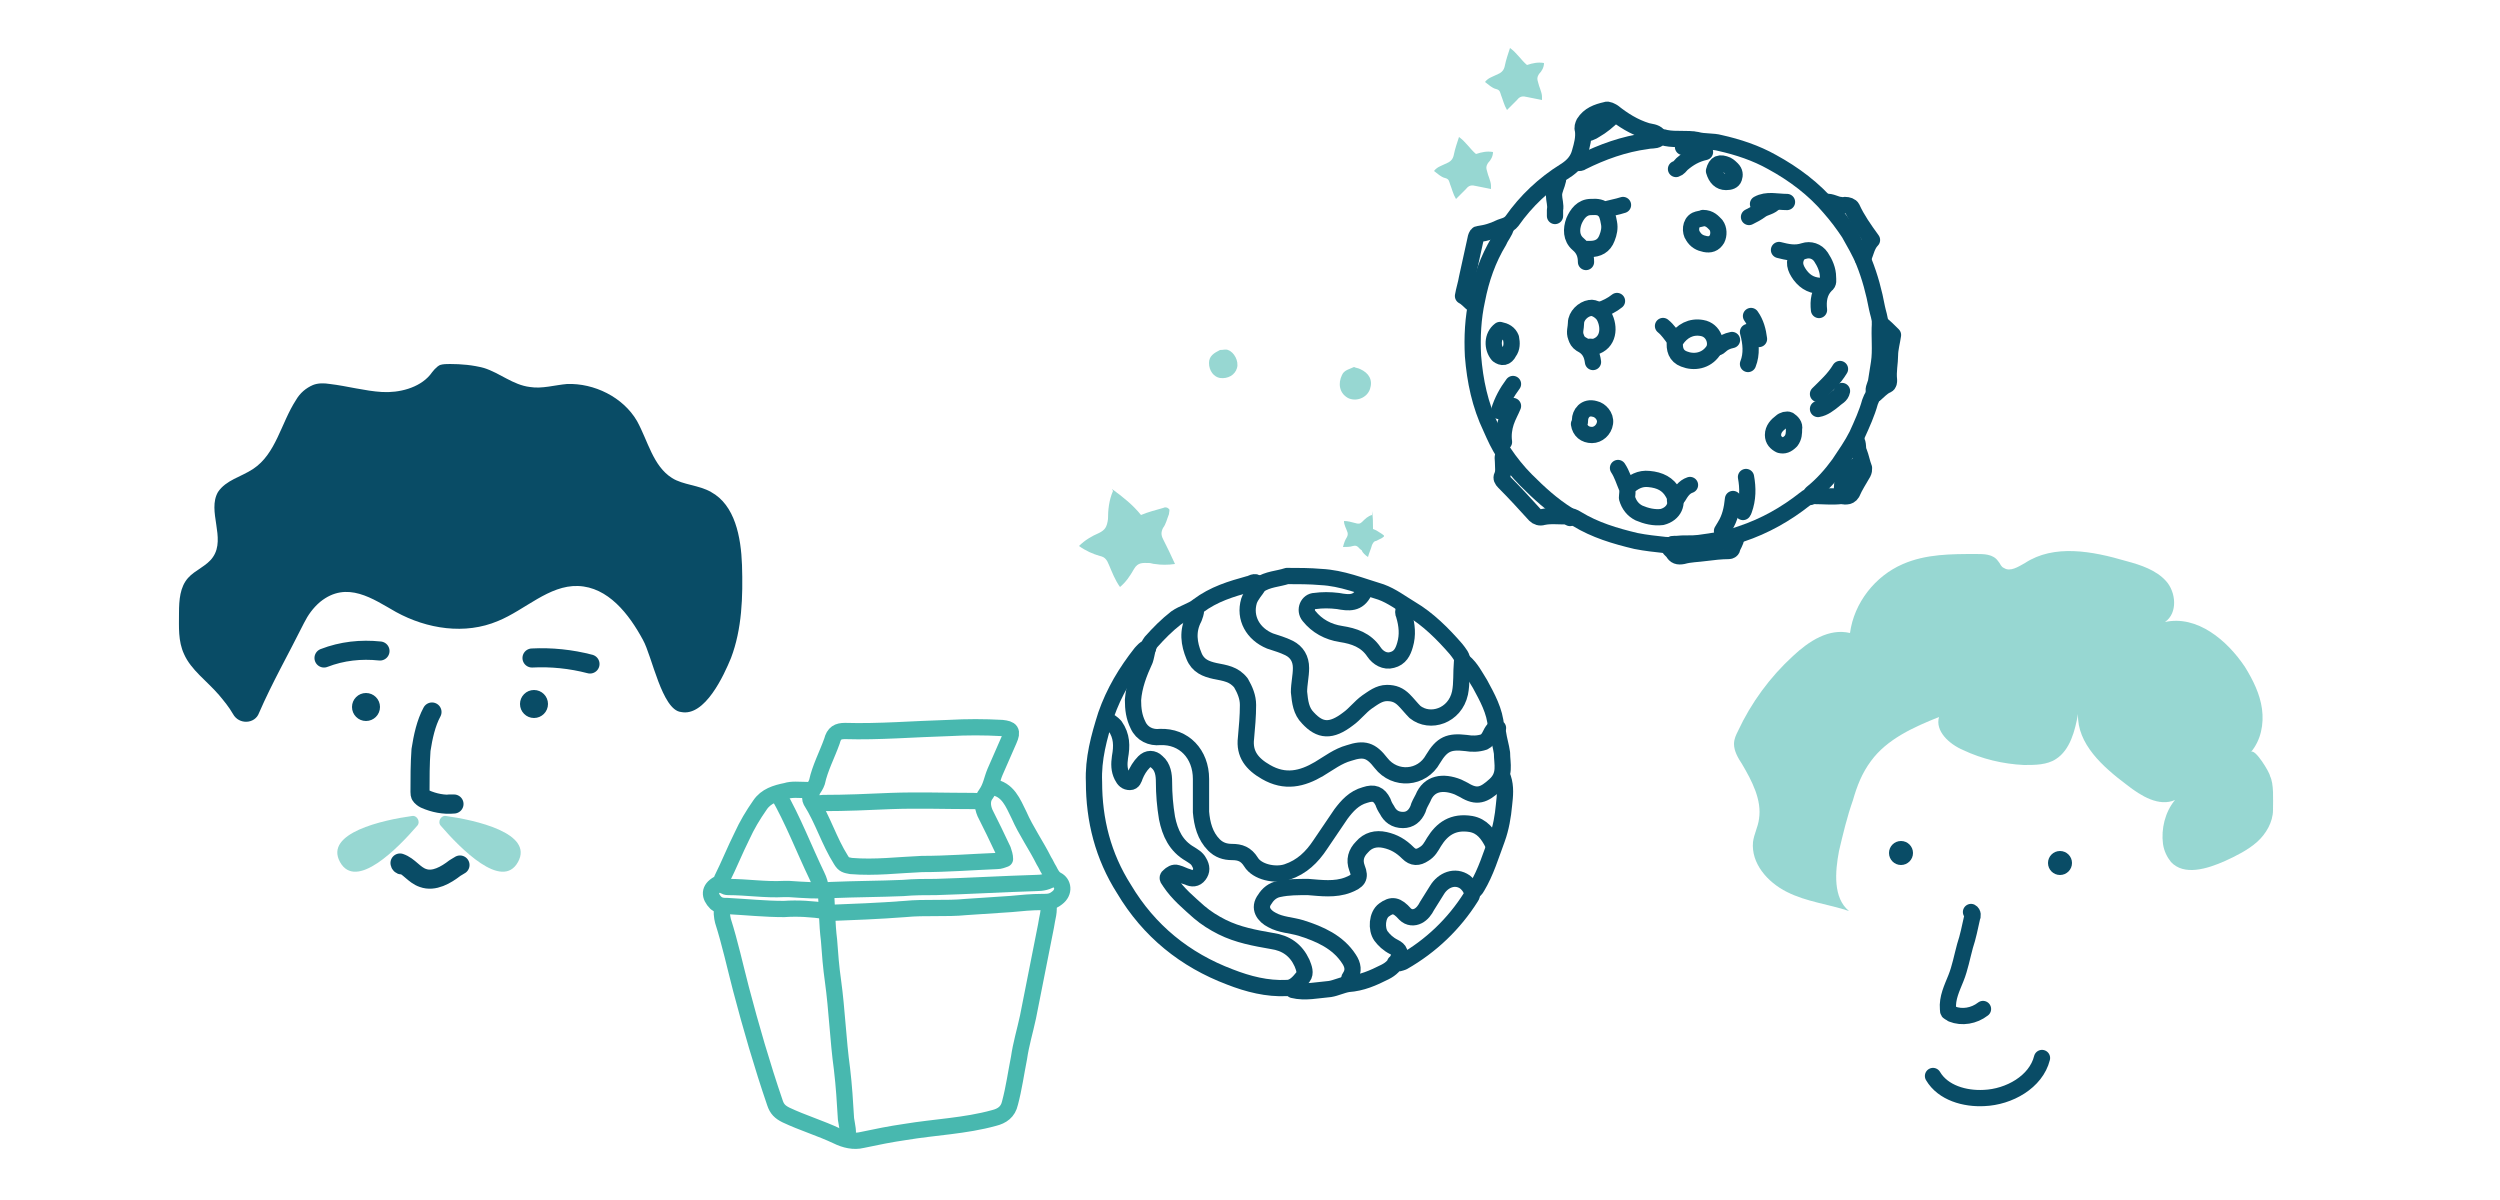 <svg xmlns="http://www.w3.org/2000/svg" xmlns:xlink="http://www.w3.org/1999/xlink" id="Calque_1" x="0px" y="0px" viewBox="0 0 250 120" style="enable-background:new 0 0 250 120;" xml:space="preserve">
<style type="text/css">
	.st0{fill:none;stroke:#094C66;stroke-width:1.407;stroke-linecap:round;stroke-linejoin:round;stroke-miterlimit:10;}
	.st1{opacity:0.57;fill:#48B8AF;}
	.st2{fill:#094C66;}
	.st3{fill:none;stroke:#094C66;stroke-width:2.112;stroke-linecap:round;stroke-linejoin:round;stroke-miterlimit:10;}
	.st4{fill:none;stroke:#094C66;stroke-width:1.8;stroke-linecap:round;stroke-linejoin:round;stroke-miterlimit:10;}
	.st5{fill:none;stroke:#48B8AF;stroke-width:3;stroke-linecap:round;stroke-linejoin:round;stroke-miterlimit:10;}
	.st6{fill:none;stroke:#094C66;stroke-width:1.429;stroke-linecap:round;stroke-linejoin:round;stroke-miterlimit:10;}
	.st7{fill:none;stroke:#48B8AF;stroke-width:0.794;stroke-miterlimit:10;}
	.st8{fill:none;stroke:#094C66;stroke-width:1.625;stroke-linecap:round;stroke-linejoin:round;stroke-miterlimit:10;}
	.st9{opacity:0.57;}
	.st10{fill:#48B8AF;}
	.st11{fill:none;stroke:#094C66;stroke-width:1.907;stroke-linecap:round;stroke-linejoin:round;stroke-miterlimit:10;}
	.st12{fill:none;stroke:#48B8AF;stroke-width:1.625;stroke-linecap:round;stroke-linejoin:round;stroke-miterlimit:10;}
	.st13{fill:none;stroke:#094C66;stroke-width:1.905;stroke-linecap:round;stroke-linejoin:round;stroke-miterlimit:10;}
	.st14{fill:none;stroke:#48B8AF;stroke-width:2.293;stroke-linecap:round;stroke-linejoin:round;stroke-miterlimit:10;}
	.st15{fill:none;stroke:#48B8AF;stroke-width:1.8;stroke-linecap:round;stroke-linejoin:round;stroke-miterlimit:10;}
</style>
<g>
	<path class="st8" d="M150.6,22.7c-0.1,0.5-0.5,0.9-0.7,1.4c-1.1,1.8-1.8,3.8-2.2,5.9c-0.4,1.8-0.5,3.7-0.4,5.6   c0.2,2.5,0.7,4.9,1.8,7.2c0.4,0.9,0.8,1.8,1.3,2.5c0.6,0.9,1.4,1.9,2.2,2.7c1.3,1.3,2.6,2.5,4.2,3.5c0.1,0.1,0.2,0.1,0.2,0.3"></path>
	<path class="st8" d="M187.5,39.4c-0.3-0.4,0-0.8,0.1-1.2c0.1-0.6,0.2-1.3,0.3-1.9c0.2-1.3,0-2.6,0.1-4c0-0.5-0.2-1-0.3-1.5   c-0.3-1.6-0.7-3.1-1.3-4.6c-0.4-1-1-2-1.5-2.9c-0.6-0.9-1.2-1.7-1.9-2.5c-1.6-1.9-3.6-3.4-5.8-4.6c-1.6-0.9-3.4-1.5-5.2-1.9   c-0.7-0.2-1.6-0.1-2.3-0.3c-1-0.2-2.1,0-3.1-0.2c-0.3-0.1-0.5-0.1-0.8,0.1c-0.3,0.2-0.7,0.1-1.1,0.2c-2.3,0.3-4.5,1.1-6.5,2.1   c-0.1,0.1-0.3,0.1-0.4,0.1"></path>
	<path class="st8" d="M150.4,45.4c-0.2,0.3-0.1,0.5-0.1,0.8c0,0.5,0.1,1-0.1,1.4c-0.1,0.2,0,0.4,0.2,0.6c1.1,1.1,2.1,2.2,3.1,3.3   c0.2,0.2,0.5,0.3,0.8,0.2c0.9-0.2,1.8,0,2.6-0.1c0.2,0,0.5,0.1,0.8,0.3c1.8,1.1,3.8,1.7,5.9,2.2c1,0.2,2,0.3,2.9,0.4   c0.2,0,0.4,0,0.6,0.1"></path>
	<path class="st8" d="M165.8,13.5c-0.3-0.3-0.7-0.3-1.1-0.4c-1.3-0.4-2.4-1.1-3.4-1.9c-0.2-0.1-0.5-0.3-0.7-0.2   c-0.9,0.2-1.7,0.5-2.2,1.3c-0.1,0.2-0.2,0.5-0.1,0.7c0.1,0.8-0.1,1.5-0.3,2.2c-0.2,0.8-0.7,1.4-1.5,1.9c-2.1,1.3-3.9,3-5.3,5   c-0.4,0.5-0.9,0.5-1.3,0.7c-0.6,0.3-1.3,0.5-2,0.6c-0.2,0-0.2,0.1-0.3,0.3c-0.3,1.4-0.6,2.7-0.9,4.1c-0.1,0.6-0.3,1.2-0.4,1.8   c0.4,0.2,0.7,0.6,1.1,0.9"></path>
	<path class="st8" d="M157.9,42.4c0.1,0.7,0.6,1.1,1.3,1.1c0.6,0,1.2-0.5,1.3-1.2c0.1-0.7-0.5-1.3-1-1.4c-1-0.3-1.5,0.5-1.5,1.1   C158,42.1,158,42.3,157.9,42.4"></path>
	<path class="st8" d="M185.6,44c0.3,0.4,0.1,0.8,0.3,1.2c0.2,0.5,0.3,1.1,0.5,1.6c0,0.2,0,0.3-0.1,0.5c-0.4,0.7-0.8,1.3-1.1,2   c-0.3,0.5-0.8,0.3-1.1,0.3c-0.9,0.1-1.8,0-2.7,0c-0.4,0-0.7,0.1-0.9,0.3c-1.9,1.5-4,2.7-6.4,3.5c-1.4,0.5-2.7,0.7-4.2,0.9   c-0.8,0.1-1.5,0-2.3,0.1c-0.2,0-0.5-0.1-0.5,0.3"></path>
	<path class="st8" d="M173.6,53.8c0,0.4-0.3,0.7-0.4,1.1c0,0.1-0.2,0.2-0.3,0.2c-0.8,0-1.6,0.1-2.4,0.2c-0.7,0.1-1.5,0.1-2.2,0.3   c-0.5,0.1-0.8,0-1-0.4c-0.1-0.1-0.2-0.2-0.3-0.3"></path>
	<path class="st8" d="M161.8,46.8c0.4,0.6,0.6,1.3,0.9,2c0.1,0.3,0,0.7,0,1c0.2,0.7,0.6,1.2,1.2,1.5c0.7,0.3,1.5,0.5,2.3,0.4   c1.2-0.3,1.7-1.4,1.1-2.4c-0.5-0.9-1.3-1.3-2.4-1.4c-0.9-0.1-1.6,0.3-2.2,0.9"></path>
	<path class="st8" d="M179.4,42.9c0.1-0.4-0.2-0.7-0.5-0.9c-0.2-0.1-0.6,0-0.8,0.2c-0.4,0.3-0.8,0.7-0.8,1.3c0,0.5,0.3,0.8,0.7,1   c0.4,0.1,0.7,0,1.1-0.4C179.4,43.7,179.4,43.3,179.4,42.9"></path>
	<path class="st8" d="M188,32.3c0.5,0.4,0.9,0.8,1.3,1.2c-0.1,0.7-0.3,1.4-0.3,2c0,0.8-0.2,1.6-0.1,2.5c0,0.2,0,0.4-0.2,0.5   c-0.5,0.2-0.9,0.7-1.3,1c-0.2,0.1-0.3,0.5-0.4,0.7c-0.3,1.1-0.8,2.2-1.3,3.3c-0.5,1-1.2,2-1.8,2.9c-0.8,1.1-1.7,2.1-2.7,2.9   c-0.1,0.1-0.2,0.2-0.2,0.4"></path>
	<path class="st8" d="M158.7,34.8c0.2-0.2,0.4-0.1,0.7-0.1c1.5-0.4,1.6-2,1-3.1c-0.3-0.5-1-0.9-1.4-0.8c-0.7,0.1-1.4,0.8-1.4,1.5   c0,0.5-0.2,0.9,0,1.4c0.1,0.3,0.2,0.5,0.5,0.7c0.8,0.4,1.1,1,1.2,1.8"></path>
	<path class="st8" d="M181.9,31c-0.1-0.9,0-1.8,0.7-2.5c0.3-0.2,0.2-0.5,0.2-0.8c0-0.7-0.3-1.4-0.7-2c-0.4-0.6-1.1-0.8-1.7-0.6   c-0.9,0.3-1.7,0.1-2.5-0.1"></path>
	<path class="st8" d="M171.4,17.1c0.2,0.7,0.6,1.1,1.2,1.1c0.4,0,0.7-0.1,0.8-0.4c0.1-0.3,0.1-0.6-0.2-0.9c-0.1-0.1-0.3-0.3-0.5-0.4   C172,16.2,171.6,16.3,171.4,17.1"></path>
	<path class="st8" d="M158.6,26.2c0-0.7-0.2-1.3-0.8-1.8c-0.7-0.6-0.7-1.5-0.4-2.3c0.3-0.7,0.8-1.4,1.7-1.4c1.3-0.1,1.6,0.4,1.8,1.6   c0.1,0.5,0,1-0.2,1.5c-0.3,0.8-0.9,1.1-1.7,1.1c-0.2,0-0.4,0-0.6,0"></path>
	<path class="st8" d="M167.5,34.1c-0.1,0.8,0.1,1.5,0.9,1.8c1,0.4,2.2,0.2,2.9-0.8c0.5-0.7,0.1-2.1-1.1-2.3c-1.1-0.2-2,0.3-2.6,1.2"></path>
	<g class="st9">
		<path class="st10" d="M154.2,10c-0.5-0.1-1-0.2-1.5-0.3c-0.4-0.1-0.7-0.1-1,0.3c-0.3,0.3-0.6,0.6-1,1c-0.3-0.5-0.4-1-0.6-1.5    c-0.1-0.3-0.1-0.5-0.5-0.6c-0.4-0.1-0.7-0.4-1.1-0.7c0.3-0.4,0.7-0.5,1.1-0.7c0.5-0.2,0.8-0.4,0.9-1c0.1-0.5,0.3-1.1,0.5-1.7    c0.7,0.5,1.1,1.2,1.7,1.7c0.6-0.2,1.1-0.3,1.7-0.2c0,0.4-0.2,0.8-0.5,1.1c-0.2,0.3-0.2,0.5-0.1,0.8c0.1,0.5,0.4,1,0.4,1.5"></path>
	</g>
	<g class="st9">
		<path class="st10" d="M149.1,18.9c-0.5-0.1-1-0.2-1.5-0.3c-0.4-0.1-0.7-0.1-1,0.3c-0.3,0.3-0.6,0.6-1,1c-0.3-0.5-0.4-1-0.6-1.5    c-0.1-0.3-0.1-0.5-0.5-0.6c-0.4-0.1-0.7-0.4-1.1-0.7c0.3-0.4,0.7-0.5,1.1-0.7c0.5-0.2,0.8-0.4,0.9-1c0.1-0.5,0.3-1.1,0.5-1.7    c0.7,0.5,1.1,1.2,1.7,1.7c0.6-0.2,1.1-0.3,1.7-0.2c0,0.4-0.2,0.8-0.5,1.1c-0.2,0.3-0.2,0.5-0.1,0.8c0.1,0.5,0.4,1,0.4,1.5"></path>
	</g>
	<path class="st8" d="M179.8,25.4c-0.5,0.8-0.3,1.4,0.2,2.1c0.6,0.8,1.3,1.1,2.3,1.1"></path>
	<path class="st8" d="M186.1,46.6c-0.3-0.1-0.5,0-0.7,0.1c-0.7,0.5-1.2,1.1-1.2,2.1c0,0.3,0.2,0.6,0.3,0.8"></path>
	<path class="st8" d="M151.3,40.6c-0.2,0.5-0.5,1-0.7,1.6c-0.2,0.6-0.3,1.3-0.2,2"></path>
	<path class="st8" d="M155.8,18c-0.1,0.5-0.4,1-0.4,1.5c0,0.5,0.2,1,0.1,1.5c0,0.2,0,0.4,0,0.6"></path>
	<path class="st8" d="M182.6,20.2c0.5-0.1,1,0.3,1.5,0.3c0.1,0,0.3,0.1,0.4,0c0.3,0,0.6,0.1,0.7,0.3c0.5,1.1,1.2,2.1,2,3.2   c-0.5,0.5-0.6,1.2-0.9,1.9"></path>
	<path class="st8" d="M173.3,49.9c-0.1,1-0.3,1.9-0.8,2.7c-0.1,0.2-0.2,0.3-0.3,0.5"></path>
	<path class="st8" d="M174.8,33.2c0.3,1.1,0.4,2.2,0,3.2"></path>
	<path class="st8" d="M161.4,11.5c-0.6,0.6-1.2,1.1-1.9,1.5c-0.3,0.2-0.7,0.4-1.1,0.3"></path>
	<path class="st8" d="M170.5,15.2c-0.9,0.2-1.6,0.6-2.3,1.2c-0.2,0.2-0.3,0.4-0.6,0.5"></path>
	<path class="st8" d="M177.5,20.2c-0.4,0.5-1,0.5-1.4,0.8c-0.4,0.3-0.8,0.5-1.2,0.7"></path>
	<path class="st8" d="M151.3,38.4c-0.6,0.8-1.1,1.7-1.4,2.7"></path>
	<path class="st8" d="M184,36.9c-0.6,1-1.4,1.7-2.2,2.5"></path>
	<path class="st8" d="M184.2,39.1c-0.1,0.5-0.5,0.6-0.8,0.9c-0.5,0.4-1,0.8-1.6,0.9"></path>
	<path class="st8" d="M175.1,31.6c0.5,0.7,0.7,1.5,0.8,2.3"></path>
	<path class="st8" d="M162.3,20.5c-0.6,0.2-1.3,0.3-1.9,0.5"></path>
	<path class="st8" d="M169,48.5c-0.6,0.2-0.9,0.7-1.2,1.2c-0.1,0.1-0.2,0.2-0.3,0.3"></path>
	<path class="st8" d="M161.7,30.1c-0.5,0.4-1.1,0.7-1.7,0.9"></path>
	<path class="st8" d="M173.2,34c-0.5,0.1-0.9,0.3-1.2,0.6c-0.1,0.1-0.3,0.2-0.5,0.2"></path>
	<path class="st8" d="M174.6,47.7c0.2,1.1,0.2,2.2-0.2,3.3c0,0.1-0.1,0.1-0.1,0.2"></path>
	<path class="st8" d="M178.7,20.2c-1,0-2-0.3-2.9,0.2"></path>
	<path class="st8" d="M166.3,32.6c0.5,0.4,0.8,0.9,1.2,1.4"></path>
	<path class="st8" d="M169.4,14c-0.3,0.3-0.7,0.4-1.1,0.7"></path>
	<g class="st9">
		<path class="st10" d="M111.2,48.9c1.1,0.8,2.1,1.6,2.9,2.6c0.7-0.3,1.5-0.5,2.2-0.7c0.2-0.1,0.4-0.1,0.6,0.1c0.1,0.1,0,0.3,0,0.5    c-0.2,0.5-0.3,1-0.6,1.4c-0.2,0.4-0.2,0.7,0,1.1c0.4,0.8,0.8,1.6,1.2,2.5c-0.7,0.1-1.4,0.1-2,0c-0.2,0-0.4-0.1-0.6-0.1    c-0.6,0-1.1-0.1-1.5,0.6c-0.4,0.7-0.8,1.3-1.4,1.8c-0.5-0.7-0.8-1.5-1.1-2.2c-0.2-0.5-0.4-0.8-0.9-0.9c-0.7-0.2-1.4-0.5-2.1-1    c0.6-0.6,1.3-1,2-1.3c0.6-0.3,0.8-0.6,0.9-1.4c0-0.9,0.1-1.9,0.5-2.8"></path>
	</g>
	<g class="st9">
		<path class="st10" d="M137.2,51.1c0.1,0.6,0.1,1.2,0.1,1.8c0.3,0.1,0.6,0.3,0.9,0.5c0.1,0.1,0.2,0.1,0.2,0.2    c0,0.1-0.1,0.1-0.2,0.2c-0.2,0.1-0.4,0.2-0.6,0.3c-0.2,0-0.3,0.2-0.4,0.4c-0.1,0.4-0.3,0.8-0.4,1.2c-0.3-0.2-0.5-0.4-0.6-0.6    c0-0.1-0.1-0.1-0.2-0.2c-0.2-0.2-0.3-0.4-0.7-0.3c-0.3,0.1-0.7,0.1-1,0.1c0.1-0.4,0.2-0.7,0.4-1c0.1-0.2,0.1-0.4,0-0.6    c-0.1-0.3-0.3-0.6-0.3-1c0.4,0,0.7,0.1,1.1,0.2c0.3,0.1,0.5,0.1,0.7-0.1c0.3-0.3,0.6-0.6,1-0.7"></path>
	</g>
	<g>
		<path class="st8" d="M119.6,61c0,0.3-0.1,0.5-0.2,0.8c-0.7,1.3-0.5,2.6,0,3.8c0.4,1,1.2,1.3,2.1,1.5c1,0.2,1.9,0.3,2.6,1.2    c0.4,0.7,0.7,1.4,0.7,2.2c0,1.1-0.1,2.2-0.2,3.3c-0.2,1.6,0.6,2.6,2,3.4c1.9,1.1,3.6,0.7,5.3-0.3c1-0.6,1.9-1.3,3-1.6    c1.5-0.5,2.2-0.3,3.2,1c1.4,1.8,4.1,1.6,5.2-0.4c0.9-1.5,1.6-1.8,3.3-1.6c0.6,0.1,1.2,0.1,1.8-0.1c0.6-0.3,0.6-0.9,1-1.3"></path>
		<path class="st8" d="M114.8,64.8c-0.3,0-0.5,0.3-0.7,0.5c-1.5,1.9-2.7,3.9-3.5,6.2c-0.7,2.2-1.3,4.4-1.2,6.7c0,3.8,0.9,7.4,3,10.7    c2.5,4.2,6.1,7.1,10.6,8.8c1.8,0.7,3.7,1.2,5.7,1.1c0.7,0,1.2-0.6,1.6-1.1c0.3-0.4,0.1-0.9-0.1-1.4c-0.6-1.3-1.6-2-3-2.2    c-1.7-0.3-3.4-0.6-5-1.4c-0.8-0.4-1.6-0.9-2.3-1.5c-1-0.9-2.1-1.8-2.9-3c-0.1-0.2-0.4-0.4-0.1-0.6c0.2-0.2,0.5-0.4,0.8-0.3    c0.4,0.1,0.7,0.3,1.1,0.4c0.4,0.2,0.8,0.2,1.1-0.2c0.3-0.4,0.3-0.8,0-1.3c-0.2-0.4-0.6-0.6-0.9-0.8c-1.4-0.8-2-2.1-2.3-3.6    c-0.2-1.2-0.3-2.4-0.3-3.6c0-0.7-0.1-1.5-0.7-2c-0.4-0.4-0.9-0.4-1.3,0c-0.4,0.4-0.7,0.9-0.9,1.4c-0.1,0.3-0.2,0.6-0.5,0.6    c-0.4,0-0.6-0.2-0.8-0.6c-0.3-0.6-0.3-1.2-0.2-1.9c0.2-1.1,0.2-2.1-0.5-3.1c-0.3-0.3-0.5-0.5-0.9-0.5"></path>
		<path class="st8" d="M125.9,58.5c-0.3,0.5-0.8,1-1,1.6c-0.5,1.7,0.4,3.3,2.1,4c0.6,0.2,1.3,0.4,1.9,0.7c0.8,0.4,1.2,1.1,1.2,2    c0,0.8-0.2,1.6-0.2,2.4c0.1,1,0.2,1.9,0.9,2.6c1.2,1.3,2.3,1.4,4,0.1c0.7-0.5,1.2-1.2,1.9-1.7c0.6-0.4,1.2-0.9,2-0.9    c0.7,0,1.2,0.2,1.7,0.7c0.4,0.4,0.7,0.8,1.1,1.2c1.5,1.2,4,0.4,4.5-1.9c0.2-1,0.1-2,0.2-3.1c0.1-0.5-0.3-0.9-0.6-1.3    c-1.3-1.5-2.8-3-4.5-4c-1-0.6-1.9-1.3-3-1.7c-2-0.6-3.9-1.4-6-1.5c-1.1-0.1-2.3-0.1-3.4-0.1C127.8,57.9,126.8,57.9,125.9,58.5"></path>
		<path class="st8" d="M125.8,58.4c-0.3-0.4-0.7,0-0.9,0c-1.8,0.5-3.5,1-5.1,2.2c-0.6,0.5-1.5,0.7-2.2,1.2c-0.9,0.7-1.7,1.5-2.5,2.4    c-0.4,0.5-0.4,1.2-0.6,1.8c-0.6,1.3-1.1,2.6-1.2,4c0,0.9,0.1,1.7,0.5,2.5c0.4,0.9,1.3,1.3,2.2,1.2c2.4-0.1,4.1,1.7,4.1,4.2    c0,1.1,0,2.2,0,3.3c0.1,1.2,0.4,2.4,1.3,3.3c0.5,0.5,1.1,0.7,1.8,0.7c0.8,0,1.4,0.2,1.9,1c0.6,1,2.4,1.4,3.6,1    c1.5-0.5,2.5-1.5,3.3-2.7c0.7-1,1.4-2.1,2.1-3.1c0.6-0.8,1.3-1.6,2.4-1.9c0.9-0.3,1.4-0.1,1.8,0.7c0.1,0.3,0.2,0.5,0.4,0.8    c0.3,0.6,0.8,1,1.6,1c0.7,0,1.2-0.4,1.5-1.1c0.1-0.4,0.3-0.7,0.5-1.1c0.6-1.5,2-1.7,3.5-1.1c0.2,0.1,0.4,0.2,0.6,0.3    c1.3,0.8,2,0.5,3.1-0.5c1.1-1,0.7-2.1,0.7-3.2c-0.1-0.7-0.3-1.3-0.4-2c0-0.2-0.1-0.2-0.2-0.4"></path>
		<path class="st8" d="M149.3,84.4c-0.5-1-1.1-1.8-2.2-2c-1.8-0.3-2.9,0.5-3.7,1.8c-0.3,0.5-0.5,0.9-1,1.2c-0.6,0.4-1.1,0.4-1.6-0.1    c-0.7-0.7-1.4-1.1-2.3-1.3c-0.9-0.2-1.7,0-2.3,0.7c-0.6,0.6-0.8,1.3-0.5,2.1c0.4,1,0.1,1.3-0.9,1.7c-1.3,0.5-2.7,0.3-4,0.2    c-1,0-2,0-2.9,0.2c-0.6,0.1-1.1,0.5-1.4,1c-0.7,0.9-0.1,1.7,0.7,2.1c0.9,0.5,1.9,0.5,2.9,0.8c1.9,0.6,3.7,1.4,4.8,3.1    c0.4,0.6,0.5,1.2,0.1,1.8c-0.1,0.1-0.1,0.3-0.1,0.4"></path>
		<path class="st8" d="M136.4,59.2C136.4,59.2,136.4,59.2,136.4,59.2c-0.6,1.2-1.5,1.1-2.6,0.9c-0.8-0.1-1.6-0.1-2.3,0    c-0.7,0-1.1,0.9-0.6,1.5c0.8,1,1.9,1.6,3.2,1.8c1.3,0.2,2.5,0.6,3.3,1.8c0.4,0.6,1.1,1,1.8,0.8c0.8-0.2,1.1-0.8,1.3-1.5    c0.3-1,0.2-2-0.1-3c-0.1-0.2-0.1-0.4,0-0.6"></path>
		<path class="st8" d="M150.3,77.8c0.3,0.9,0.2,1.8,0.1,2.7c-0.1,1.1-0.3,2.3-0.7,3.4c-0.6,1.6-1.1,3.3-2,4.8    c-0.1,0.2-0.3,0.4-0.5,0.5"></path>
		<path class="st8" d="M139.5,96.3c0.3,0.1,0.5,0,0.8-0.1c2.8-1.6,5.1-3.8,6.8-6.5c0.3-0.4-0.1-1.1-0.6-1.5c-1-0.7-2.2-0.2-2.8,0.8    c-0.3,0.5-0.7,1.1-1,1.6c-0.2,0.4-0.5,0.8-0.9,1c-0.4,0.2-0.9,0.2-1.3-0.2c-0.8-0.9-1.3-1-2.1-0.4c-0.7,0.5-0.8,1.9-0.3,2.6    c0.3,0.4,0.7,0.8,1.3,1.1c0.6,0.3,0.7,0.6,0.4,1.2c-0.3,0.6-0.7,1-1.3,1.3c-1.2,0.6-2.3,1.1-3.7,1.2c-0.6,0.1-1.2,0.4-1.8,0.5    c-1.2,0.1-2.5,0.4-3.7,0.1"></path>
		<path class="st8" d="M146.4,66.2c0.7,0.6,1.1,1.4,1.6,2.2c0.7,1.3,1.5,2.7,1.6,4.3c0,0,0.1,0.1,0.2,0.1"></path>
	</g>
	<path class="st1" d="M122,35c-0.6,0.3-1.1,0.6-1.1,1.3c0,0.8,0.5,1.4,1.1,1.5c0.8,0.1,1.5-0.3,1.7-1c0.2-0.7-0.3-1.6-0.9-1.8   C122.6,34.9,122.3,35,122,35"></path>
	<path class="st1" d="M135.4,36.7c-0.4,0.2-1,0.3-1.2,0.8c-0.4,0.8-0.3,1.8,0.6,2.3c0.8,0.4,1.9,0,2.2-0.9c0.3-0.9-0.1-1.6-1-2   C135.8,36.8,135.6,36.8,135.4,36.7"></path>
	<path class="st8" d="M170.3,21.8c-0.2,0.1-0.5,0.1-0.7,0.2c-0.6,0.3-0.6,1.2-0.3,1.6c0.3,0.5,0.7,0.7,1.2,0.8   c0.5,0.1,0.9,0,1.2-0.5c0.2-0.4,0.2-1-0.1-1.4C171.3,22.2,171,21.8,170.3,21.8"></path>
	<path class="st8" d="M150,33c-0.8,0.6-0.8,1.8-0.2,2.5c0.4,0.3,0.8,0.3,1.1-0.3c0.3-0.4,0.3-0.9,0.2-1.4   C150.9,33.3,150.5,33.1,150,33"></path>
</g>
<g>
	<path class="st1" d="M227.3,81c0,1.2-0.7,2.4-1.6,3.2c-0.9,0.8-2.1,1.4-3.2,1.9c-1.8,0.8-4.1,1.5-5.4,0.1c-0.4-0.5-0.7-1.1-0.8-1.8   c-0.2-1.5,0.2-3.2,1.2-4.4c-1.6,0.7-3.4-0.4-4.8-1.5c-2.4-1.8-5-4.1-4.9-7.1c-0.3,1.7-0.8,3.6-2.2,4.5c-0.9,0.6-2.1,0.6-3.2,0.6   c-2.1-0.1-4.2-0.6-6.1-1.5c-1.4-0.6-2.8-1.9-2.4-3.3c-2.5,1-5.2,2.2-6.8,4.4c-0.9,1.2-1.4,2.5-1.8,3.9c-0.6,1.7-1,3.4-1.4,5.1   c-0.4,2.1-0.6,4.7,1,6c-2.1-0.7-4.2-0.9-6.2-1.9s-3.6-2.9-3.4-5c0.1-0.8,0.5-1.5,0.6-2.3c0.3-1.9-0.7-3.8-1.7-5.5   c-0.4-0.6-0.8-1.3-0.8-2c0-0.5,0.2-0.9,0.4-1.3c1.3-2.8,3.2-5.4,5.5-7.5c1.6-1.5,3.6-2.8,5.7-2.3c0.4-3,2.5-5.7,5.3-6.9   c2.3-1,4.8-1,7.3-1c0.8,0,1.7,0,2.2,0.7c0.2,0.2,0.3,0.6,0.6,0.7c0.6,0.4,1.4-0.1,2.1-0.5c2.9-1.9,6.7-1.2,10.1-0.2   c1.5,0.4,3,0.9,4,2s1.2,3.2-0.1,4.1c3.2-0.7,6.2,1.8,8,4.5c0.8,1.3,1.5,2.7,1.7,4.2s-0.1,3.1-1.1,4.3c0.4-0.4,1.9,2.1,1.9,2.4   C227.4,78.4,227.3,79.9,227.3,81z"></path>
	<path class="st8" d="M197.1,91.2c0.2,0.1,0.2,0.4,0.1,0.6c-0.2,0.9-0.4,1.9-0.7,2.8c-0.3,1.1-0.5,2.2-0.9,3.2c-0.4,1-0.9,2-0.8,3.1   c0,0.1,0,0.3,0.1,0.3c0.1,0.1,0.2,0.1,0.3,0.2c1,0.4,2.2,0.2,3.1-0.5"></path>
	<circle class="st2" cx="206" cy="86.3" r="1.2"></circle>
	<circle class="st2" cx="190.1" cy="85.3" r="1.2"></circle>
	<path class="st8" d="M193.3,107.6c1,1.7,3.2,2.3,5.1,2.2c2.5-0.1,5.2-1.6,5.8-4"></path>
</g>
<path class="st2" d="M73.1,65.8c1.1-2.9,1.2-6.1,1.1-9.3c-0.1-2.8-0.7-6-3.1-7.3c-1.2-0.7-2.8-0.7-3.9-1.4c-1.9-1.2-2.4-3.7-3.5-5.7  c-1.4-2.4-4.3-3.8-7-3.7c-1.2,0.1-2.5,0.5-3.7,0.3c-1.7-0.2-3-1.4-4.6-1.9c-1.1-0.3-2.3-0.4-3.4-0.4c-0.3,0-0.7,0-1,0.1  c-0.4,0.2-0.7,0.6-1,1c-1.1,1.3-3.1,1.8-4.8,1.7s-3.5-0.6-5.2-0.8c-0.6-0.1-1.2-0.1-1.7,0.1c-0.7,0.3-1.3,0.8-1.7,1.5  c-1.5,2.3-2,5.4-4.3,6.9c-1.2,0.8-2.7,1.1-3.5,2.3c-1.1,1.9,0.8,4.6-0.5,6.5c-0.6,0.9-1.8,1.3-2.5,2.1c-0.8,0.9-0.9,2.2-0.9,3.5  c0,1.4-0.1,2.8,0.5,4.1c0.7,1.6,2.3,2.7,3.5,4.1c0.5,0.6,1,1.2,1.4,1.9c0.6,1.1,2.2,1,2.6-0.1c1.3-3,2.9-5.8,4.5-9  c0.4-0.8,0.9-1.5,1.6-2.1c2.7-2.2,5.3-0.3,7.6,1c3.1,1.7,6.9,2.3,10.2,0.9c2.7-1.1,5.1-3.6,8-3.5c3,0.1,5.1,2.8,6.5,5.4  c0.9,1.6,1.9,7,3.8,7.2C70.5,71.7,72.4,67.5,73.1,65.8z"></path>
<path class="st11" d="M46,86.5c-0.2,0.1-0.3,0.2-0.5,0.3c-0.9,0.7-2.1,1.4-3.2,1c-0.9-0.3-1.4-1.2-2.3-1.5c0,0.1,0.1,0.2,0.2,0.2"></path>
<path class="st11" d="M53.2,65.8c1.9-0.1,3.9,0.1,5.8,0.6"></path>
<path class="st11" d="M38,65.1c-1.9-0.2-3.8,0-5.6,0.7"></path>
<circle class="st2" cx="36.6" cy="70.7" r="1.4"></circle>
<circle class="st2" cx="53.4" cy="70.4" r="1.4"></circle>
<path class="st1" d="M41.2,81.6c0.5-0.1,0.9,0.6,0.5,1c-1.9,2.2-6.1,6.5-7.7,3.6C32.4,83.3,38.3,82,41.2,81.6z"></path>
<path class="st1" d="M44.6,81.6c-0.5-0.1-0.9,0.6-0.5,1c1.9,2.2,6.1,6.5,7.7,3.6C53.4,83.3,47.5,82,44.6,81.6z"></path>
<path class="st11" d="M43.2,71.2c-0.6,1.1-0.9,2.5-1.1,3.8C42,76.4,42,77.8,42,79.2c0,0.1,0,0.3,0.1,0.4c0.1,0.1,0.2,0.2,0.4,0.3  c0.9,0.4,1.9,0.6,2.9,0.5c-0.2,0-0.4,0-0.5,0"></path>
<g>
	<g>
		<g>
			<path class="st12" d="M104.8,90.3c0.2,0.8-0.1,1.5-0.2,2.3c-0.6,3-1.2,6.1-1.8,9.1c-0.3,1.4-0.7,2.7-0.9,4.1     c-0.3,1.5-0.5,3-0.9,4.5c-0.2,0.9-0.8,1.3-1.6,1.5c-2.9,0.8-5.9,0.9-8.9,1.4c-1.4,0.2-2.9,0.5-4.3,0.8c-0.8,0.2-1.7,0-2.5-0.4     c-1.7-0.8-3.4-1.3-5.1-2.1c-0.6-0.3-0.9-0.6-1.1-1.2c-1.3-3.8-2.4-7.6-3.4-11.4c-0.6-2.3-1.1-4.6-1.8-6.8c-0.1-0.4-0.2-1,0-1.4"></path>
			<path class="st12" d="M82.6,91.1c-1.4-0.2-2.8-0.3-4.2-0.2c-1.9,0-3.8-0.2-5.7-0.3c-0.4,0-0.7,0-1.1-0.3     c-0.7-0.7-0.7-1.4,0.2-1.9c0.2-0.1,0.4-0.3,0.4-0.5c0.7-1.4,1.3-2.9,2-4.3c0.5-1.1,1.1-2.1,1.8-3.1c0.6-0.9,1.6-1.2,2.6-1.4     c0.6-0.2,1.3-0.1,2-0.1c0.4,0,0.7,0.1,0.5,0.6c-0.1,0.1-0.1,0.3,0,0.5c1.2,1.9,1.8,4,3,5.9c0.3,0.5,0.5,0.5,1,0.6     c2.4,0.2,4.7-0.1,7.1-0.2c2.5,0,5-0.2,7.5-0.3c0.3,0,0.5-0.1,0.8-0.2c0-0.3-0.1-0.6-0.2-0.9c-0.6-1.3-1.2-2.5-1.8-3.7     c-0.3-0.7-0.3-1.4,0.1-1.9c0.5-0.7,0.6-1.5,0.9-2.2c0.5-1.1,0.9-2.1,1.4-3.2c0.4-0.9,0.2-1.1-0.7-1.2c-1.8-0.1-3.5-0.1-5.3,0     c-3.5,0.1-7,0.4-10.4,0.3c-0.7,0-1.1,0.2-1.3,1c-0.5,1.4-1.2,2.7-1.5,4.1c-0.1,0.3-0.3,0.6-0.5,0.9"></path>
			<path class="st12" d="M105.3,87.8c-0.5,0.4-1.1,0.5-1.7,0.5c-3.3,0.1-6.7,0.3-10,0.4c-1.1,0-2.2,0-3.3,0.1     c-2.4,0.1-4.7,0.1-7.1,0.2c-1.4,0.1-2.8,0-4.3-0.1c-0.2,0-0.3,0-0.5,0c-1.9,0.1-3.7-0.2-5.6-0.2c-0.3,0-0.5-0.2-0.7-0.3"></path>
			<path class="st12" d="M82.6,89.2c0.1,1.6,0.1,3.2,0.3,4.8c0.1,1.4,0.2,2.7,0.4,4.1c0.4,2.9,0.5,5.9,0.9,8.8     c0.2,1.7,0.3,3.3,0.4,5c0.1,0.7,0.3,1.3,0.1,2"></path>
			<path class="st12" d="M99.2,78.7c1.6,0.2,2.1,1.6,2.7,2.8c0.7,1.6,1.7,3,2.5,4.6c0.2,0.3,0.3,0.6,0.5,0.9c0.2,0.4,0.4,0.8,0.8,1     c0.6,0.3,0.8,1.2,0,1.8c-0.5,0.4-0.9,0.4-1.5,0.4c-1,0-2.1,0.1-3.1,0.2c-1.5,0.1-3,0.2-4.5,0.3c-2,0.2-4.1,0-6.1,0.2     c-2.6,0.2-5.2,0.3-7.8,0.4"></path>
			<path class="st12" d="M98.1,80.2c-0.3-0.1-0.5-0.1-0.8-0.1c-2.7,0-5.5-0.1-8.2,0c-2.3,0.1-4.5,0.2-6.8,0.2     c-0.3,0-0.5,0.1-0.7,0.3"></path>
			<path class="st12" d="M77.8,79.4c1.5,2.6,2.6,5.5,3.9,8.2c0.2,0.4,0.3,0.8,0.4,1.2"></path>
		</g>
	</g>
</g>
</svg>